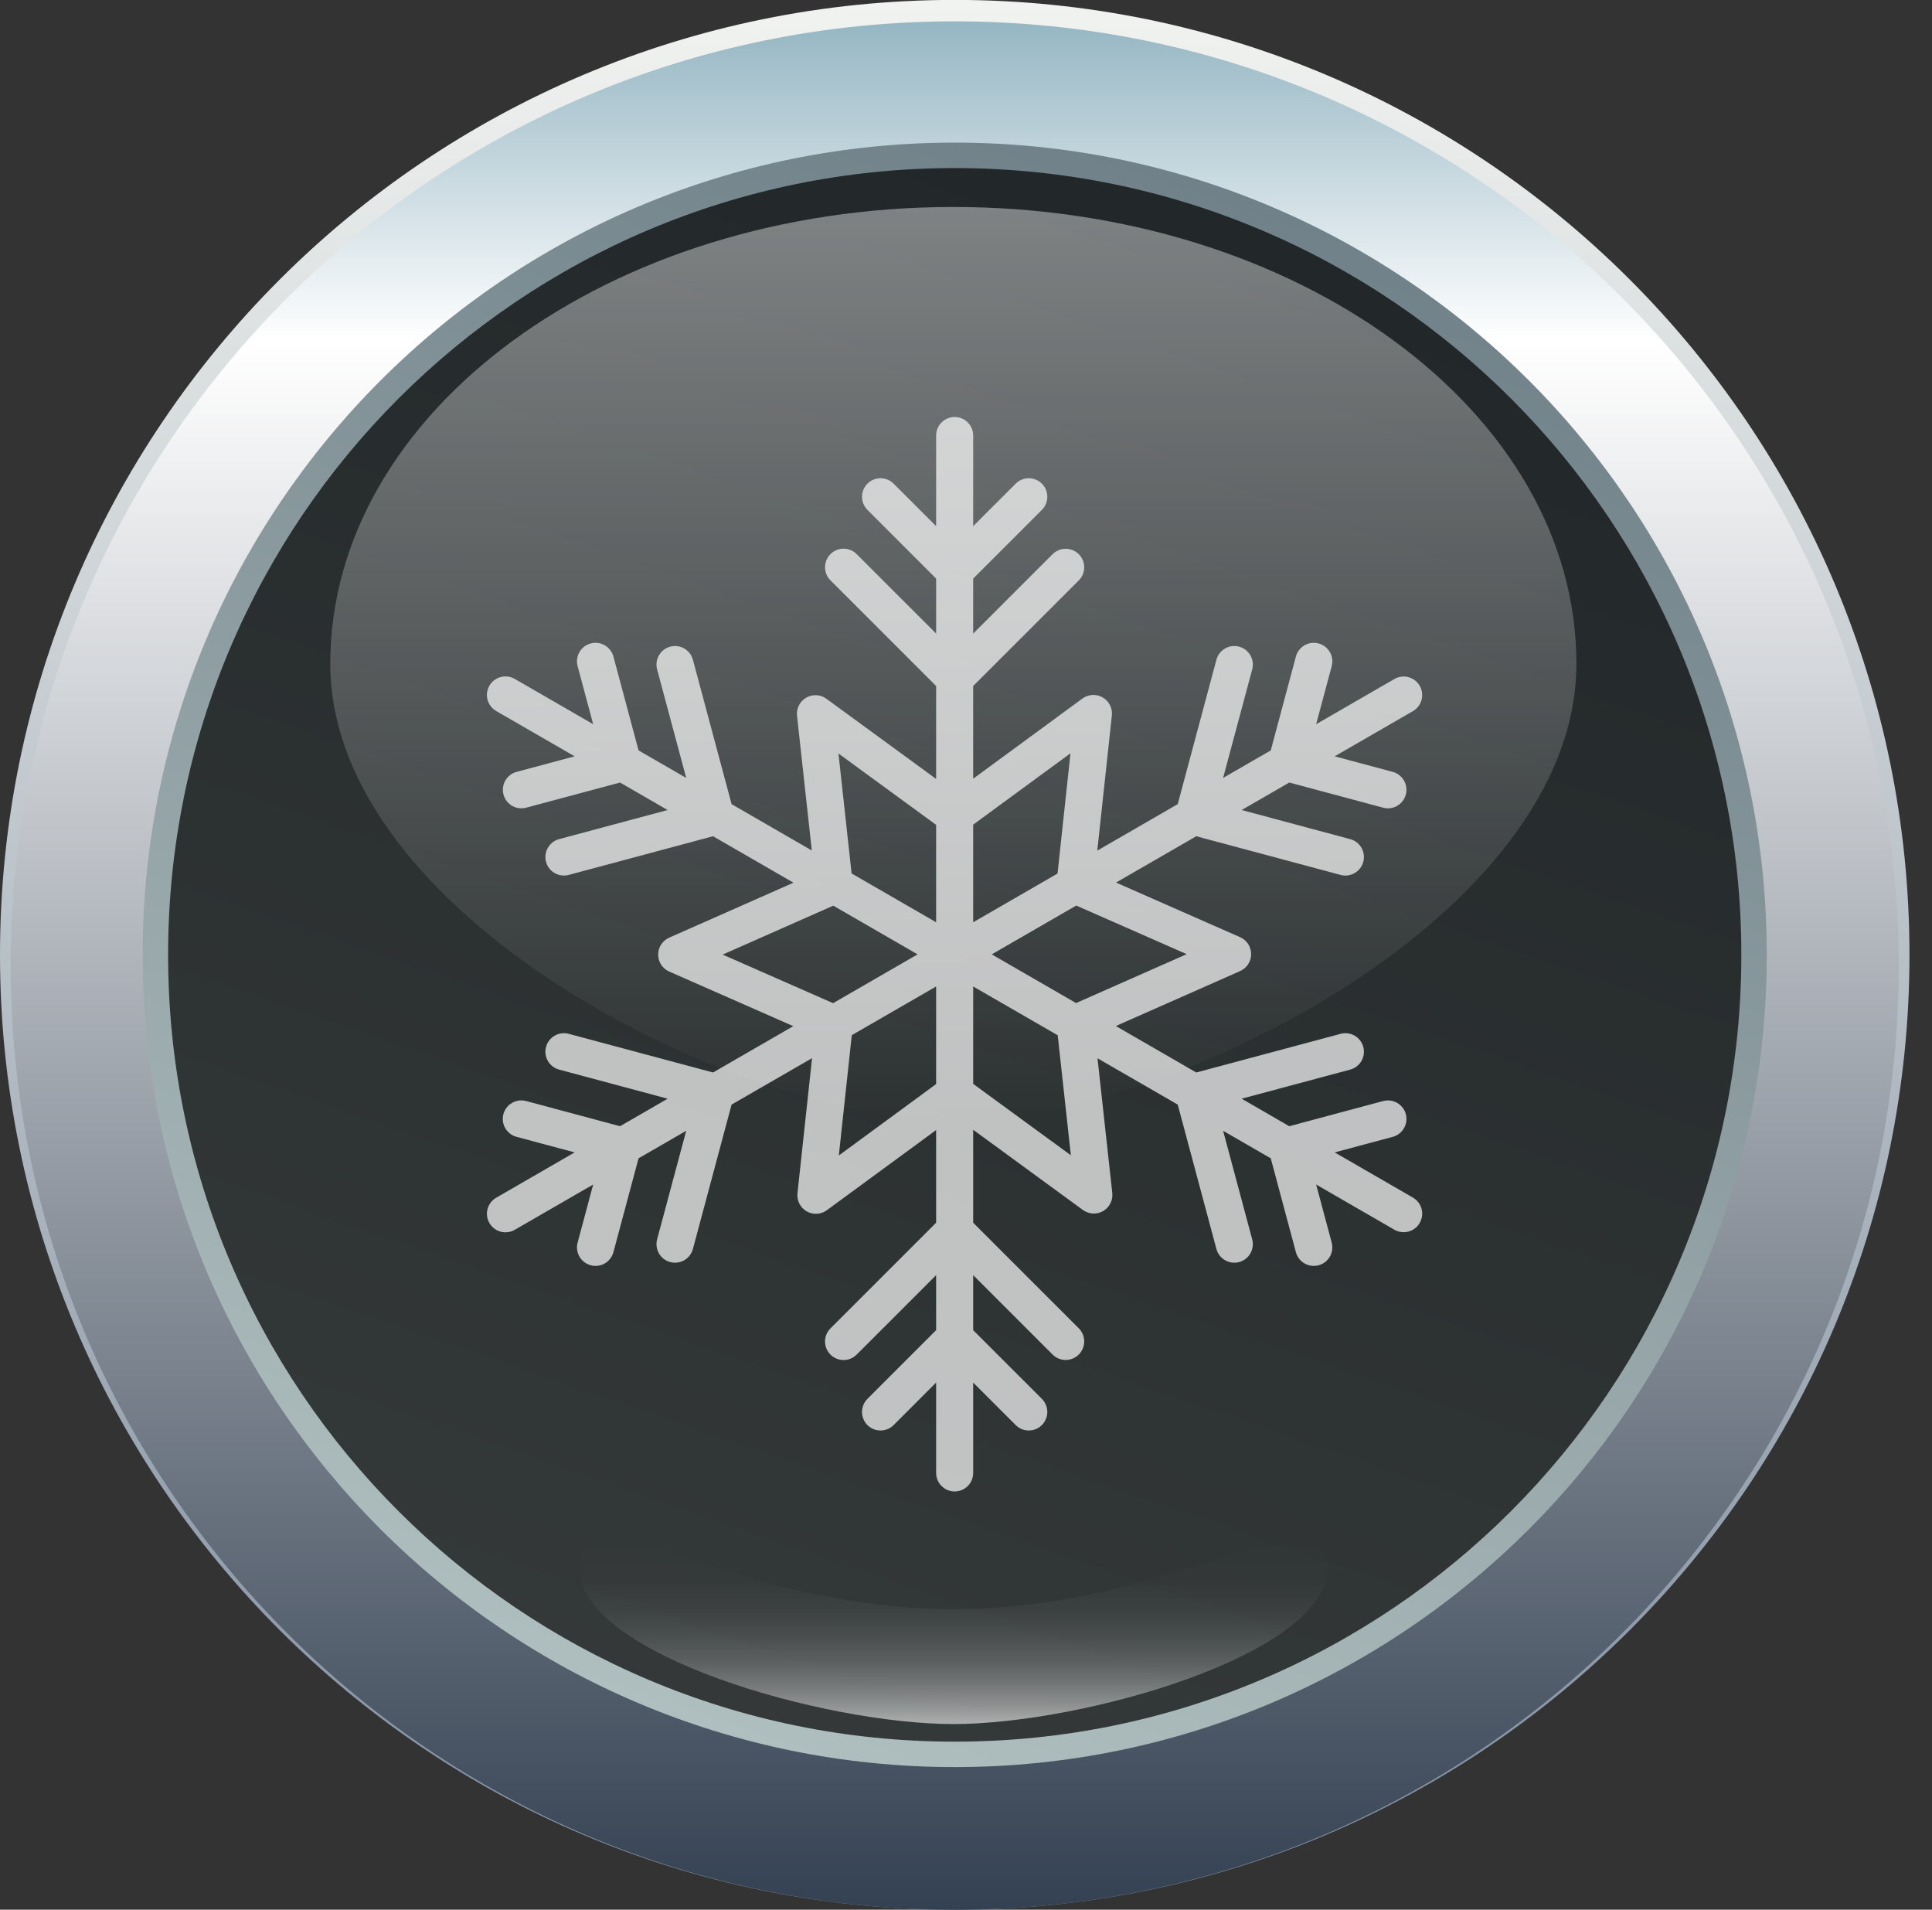 <svg width="85" height="84" viewBox="0 0 85 84" fill="none" xmlns="http://www.w3.org/2000/svg">
<rect x="0" y="0" width="85" height="84" fill="#333333" stroke="none"/>
<g clip-path="url(#clip0_3003_1464)">
<path d="M42.005 84.005C65.203 84.005 84.009 65.199 84.009 42.001C84.009 18.802 65.203 -0.004 42.005 -0.004C18.806 -0.004 0 18.802 0 42.001C0 65.199 18.806 84.005 42.005 84.005Z" fill="url(#paint0_linear_3003_1464)"/>
<path d="M42.004 84.005C64.942 84.005 83.537 65.41 83.537 42.472C83.537 19.534 64.942 0.939 42.004 0.939C19.067 0.939 0.472 19.534 0.472 42.472C0.472 65.41 19.067 84.005 42.004 84.005Z" fill="url(#paint1_linear_3003_1464)"/>
<path d="M42.004 77.728C61.736 77.728 77.731 61.732 77.731 42.001C77.731 22.269 61.736 6.273 42.004 6.273C22.273 6.273 6.277 22.269 6.277 42.001C6.277 61.732 22.273 77.728 42.004 77.728Z" fill="url(#paint2_linear_3003_1464)"/>
<path d="M42.004 76.609C61.118 76.609 76.612 61.114 76.612 42.001C76.612 22.887 61.118 7.393 42.004 7.393C22.891 7.393 7.396 22.887 7.396 42.001C7.396 61.114 22.891 76.609 42.004 76.609Z" fill="black" fill-opacity="0.7"/>
<path opacity="0.7" d="M69.354 29.196C69.354 40.294 51.43 49.288 41.942 49.288C32.455 49.288 14.531 40.292 14.531 29.196C14.531 18.1 26.805 9.104 41.944 9.104C57.083 9.104 69.356 18.1 69.356 29.196H69.354Z" fill="url(#paint3_linear_3003_1464)"/>
<path d="M58.388 68.994C58.388 72.773 47.636 75.835 41.944 75.835C36.252 75.835 25.5 72.771 25.5 68.994C25.5 65.217 31.971 70.78 41.944 70.78C51.916 70.78 58.388 65.215 58.388 68.994Z" fill="url(#paint4_linear_3003_1464)"/>
<g opacity="0.7">
<path d="M62.461 30.166C62.408 30.073 62.336 29.992 62.252 29.927C62.166 29.862 62.07 29.814 61.966 29.786C61.863 29.759 61.755 29.751 61.649 29.765C61.542 29.779 61.44 29.814 61.347 29.868L57.905 31.855L58.589 29.302C58.617 29.198 58.624 29.09 58.61 28.984C58.596 28.878 58.562 28.776 58.508 28.683C58.454 28.59 58.383 28.509 58.298 28.444C58.213 28.379 58.116 28.331 58.013 28.303C57.91 28.276 57.802 28.268 57.696 28.282C57.589 28.296 57.487 28.331 57.394 28.385C57.302 28.438 57.22 28.509 57.155 28.594C57.09 28.679 57.042 28.776 57.014 28.88L55.908 33.008L53.812 34.218L55.092 29.443C55.12 29.339 55.127 29.231 55.113 29.125C55.099 29.019 55.064 28.917 55.01 28.824C54.957 28.731 54.886 28.65 54.801 28.585C54.716 28.52 54.619 28.472 54.515 28.444C54.412 28.416 54.304 28.409 54.198 28.423C54.092 28.437 53.989 28.472 53.897 28.526C53.804 28.579 53.723 28.65 53.658 28.735C53.592 28.82 53.545 28.917 53.517 29.021L51.815 35.371L48.276 37.415L48.917 31.47C48.934 31.313 48.904 31.154 48.833 31.014C48.761 30.873 48.65 30.756 48.513 30.677C48.376 30.598 48.219 30.56 48.061 30.569C47.903 30.578 47.751 30.632 47.624 30.725L42.816 34.252V30.175L47.465 25.527C47.617 25.374 47.701 25.167 47.701 24.951C47.7 24.736 47.614 24.53 47.462 24.377C47.31 24.225 47.103 24.139 46.888 24.139C46.672 24.138 46.466 24.223 46.312 24.374L42.816 27.869V25.45L45.839 22.427C45.992 22.275 46.077 22.067 46.077 21.851C46.077 21.635 45.992 21.427 45.839 21.275C45.686 21.122 45.478 21.036 45.262 21.036C45.046 21.036 44.839 21.122 44.686 21.275L42.816 23.144V19.158C42.816 18.941 42.73 18.734 42.578 18.581C42.425 18.428 42.217 18.342 42.001 18.342C41.785 18.342 41.577 18.428 41.425 18.581C41.272 18.734 41.186 18.941 41.186 19.158V23.144L39.316 21.275C39.241 21.199 39.151 21.139 39.052 21.098C38.953 21.057 38.847 21.036 38.74 21.036C38.633 21.036 38.527 21.057 38.428 21.098C38.329 21.139 38.239 21.199 38.163 21.275C38.088 21.35 38.028 21.44 37.987 21.539C37.946 21.638 37.925 21.744 37.925 21.851C37.925 21.958 37.946 22.064 37.987 22.163C38.028 22.262 38.088 22.352 38.163 22.427L41.186 25.45V27.869L37.69 24.374C37.614 24.298 37.524 24.238 37.425 24.197C37.326 24.156 37.22 24.135 37.113 24.135C37.006 24.135 36.9 24.156 36.801 24.197C36.702 24.238 36.612 24.298 36.537 24.374C36.461 24.45 36.401 24.54 36.36 24.639C36.319 24.738 36.298 24.843 36.298 24.951C36.298 25.058 36.319 25.164 36.36 25.262C36.401 25.361 36.461 25.451 36.537 25.527L41.186 30.175V34.263L36.358 30.736C36.23 30.642 36.078 30.588 35.92 30.58C35.762 30.572 35.605 30.609 35.468 30.689C35.332 30.768 35.221 30.885 35.149 31.026C35.078 31.167 35.049 31.326 35.066 31.483L35.716 37.409L32.187 35.371L30.485 29.021C30.429 28.812 30.293 28.634 30.105 28.526C29.918 28.418 29.696 28.388 29.487 28.444C29.278 28.5 29.1 28.637 28.992 28.824C28.884 29.011 28.854 29.234 28.91 29.443L30.19 34.218L28.094 33.008L26.988 28.88C26.932 28.671 26.795 28.493 26.608 28.385C26.421 28.276 26.198 28.247 25.989 28.303C25.78 28.359 25.602 28.496 25.494 28.683C25.386 28.87 25.357 29.093 25.413 29.302L26.097 31.855L22.645 29.862C22.458 29.754 22.235 29.725 22.027 29.781C21.818 29.837 21.64 29.974 21.532 30.161C21.424 30.348 21.394 30.571 21.45 30.779C21.506 30.988 21.643 31.166 21.83 31.275L25.282 33.268L22.728 33.952C22.519 34.008 22.341 34.145 22.233 34.332C22.125 34.519 22.096 34.742 22.152 34.95C22.207 35.159 22.344 35.337 22.531 35.446C22.719 35.554 22.941 35.583 23.15 35.527L27.279 34.421L29.374 35.63L24.599 36.91C24.496 36.938 24.399 36.985 24.314 37.051C24.229 37.116 24.157 37.197 24.104 37.29C24.05 37.382 24.016 37.485 24.002 37.591C23.988 37.697 23.995 37.805 24.023 37.908C24.05 38.012 24.098 38.109 24.163 38.194C24.228 38.279 24.31 38.35 24.402 38.403C24.59 38.511 24.812 38.541 25.021 38.485L31.371 36.783L34.91 38.827L29.442 41.244C29.297 41.308 29.175 41.413 29.088 41.545C29.002 41.678 28.956 41.833 28.956 41.991C28.957 42.149 29.003 42.304 29.089 42.436C29.176 42.568 29.299 42.673 29.444 42.736L34.901 45.137L31.371 47.175L25.021 45.474C24.812 45.418 24.59 45.447 24.402 45.555C24.215 45.663 24.079 45.841 24.023 46.05C23.967 46.259 23.996 46.481 24.104 46.669C24.212 46.856 24.39 46.992 24.599 47.048L29.374 48.328L27.279 49.538L23.15 48.431C23.046 48.403 22.938 48.395 22.832 48.409C22.725 48.423 22.622 48.457 22.529 48.511C22.436 48.564 22.354 48.635 22.289 48.721C22.223 48.806 22.175 48.903 22.147 49.007C22.12 49.11 22.113 49.219 22.127 49.325C22.141 49.432 22.176 49.534 22.23 49.627C22.284 49.72 22.356 49.801 22.441 49.866C22.527 49.931 22.624 49.979 22.728 50.006L25.282 50.69L21.83 52.684C21.643 52.792 21.506 52.97 21.45 53.179C21.394 53.388 21.424 53.61 21.532 53.797C21.64 53.985 21.818 54.121 22.027 54.177C22.235 54.233 22.458 54.204 22.645 54.096L26.097 52.103L25.413 54.657C25.385 54.76 25.378 54.868 25.392 54.974C25.406 55.08 25.441 55.183 25.494 55.275C25.548 55.368 25.619 55.449 25.704 55.514C25.789 55.58 25.886 55.627 25.989 55.655C26.093 55.683 26.2 55.69 26.306 55.676C26.413 55.662 26.515 55.627 26.608 55.574C26.7 55.52 26.782 55.449 26.847 55.364C26.912 55.279 26.96 55.182 26.988 55.079L28.094 50.95L30.19 49.74L28.91 54.516C28.883 54.619 28.875 54.727 28.89 54.833C28.904 54.939 28.938 55.042 28.992 55.134C29.045 55.227 29.116 55.308 29.201 55.373C29.286 55.439 29.383 55.486 29.487 55.514C29.59 55.542 29.698 55.549 29.804 55.535C29.91 55.521 30.013 55.486 30.105 55.433C30.198 55.379 30.279 55.308 30.345 55.223C30.41 55.138 30.457 55.041 30.485 54.938L32.187 48.587L35.727 46.544L35.085 52.488C35.069 52.645 35.098 52.804 35.169 52.945C35.241 53.086 35.352 53.203 35.489 53.282C35.626 53.361 35.783 53.398 35.941 53.389C36.099 53.381 36.251 53.327 36.378 53.233L41.186 49.707V53.783L36.537 58.431C36.461 58.507 36.401 58.597 36.36 58.696C36.319 58.795 36.298 58.901 36.298 59.008C36.298 59.115 36.319 59.221 36.36 59.32C36.401 59.419 36.461 59.508 36.537 59.584C36.613 59.66 36.702 59.72 36.801 59.761C36.9 59.802 37.006 59.823 37.113 59.823C37.22 59.823 37.326 59.802 37.425 59.761C37.524 59.72 37.614 59.66 37.69 59.584L41.186 56.089V58.509L38.163 61.531C38.088 61.607 38.028 61.697 37.987 61.795C37.946 61.894 37.925 62 37.925 62.107C37.925 62.214 37.946 62.32 37.987 62.419C38.028 62.518 38.088 62.608 38.163 62.684C38.239 62.759 38.329 62.819 38.428 62.861C38.527 62.901 38.633 62.922 38.74 62.922C38.847 62.922 38.953 62.901 39.052 62.861C39.151 62.819 39.241 62.759 39.316 62.684L41.186 60.814V64.789C41.186 65.005 41.272 65.212 41.425 65.365C41.578 65.518 41.785 65.604 42.001 65.604C42.217 65.604 42.425 65.518 42.578 65.365C42.73 65.212 42.816 65.005 42.816 64.789V60.814L44.686 62.684C44.761 62.759 44.851 62.819 44.95 62.861C45.049 62.901 45.155 62.922 45.262 62.922C45.369 62.922 45.475 62.901 45.574 62.861C45.673 62.819 45.763 62.759 45.839 62.684C45.914 62.608 45.974 62.518 46.015 62.419C46.056 62.32 46.077 62.214 46.077 62.107C46.077 62 46.056 61.894 46.015 61.795C45.974 61.697 45.914 61.607 45.839 61.531L42.816 58.509V56.089L46.312 59.584C46.466 59.736 46.672 59.82 46.888 59.82C47.103 59.819 47.31 59.733 47.462 59.581C47.614 59.429 47.7 59.222 47.701 59.007C47.701 58.791 47.617 58.584 47.465 58.431L42.816 53.783V49.695L47.644 53.223C47.772 53.316 47.924 53.37 48.082 53.378C48.24 53.387 48.397 53.349 48.534 53.27C48.67 53.191 48.781 53.073 48.853 52.932C48.924 52.791 48.953 52.632 48.936 52.475L48.286 46.55L51.815 48.587L53.517 54.938C53.573 55.147 53.709 55.325 53.897 55.433C54.084 55.541 54.306 55.57 54.515 55.514C54.724 55.458 54.902 55.322 55.01 55.134C55.118 54.947 55.148 54.725 55.092 54.516L53.812 49.74L55.908 50.95L57.014 55.079C57.042 55.182 57.09 55.279 57.155 55.364C57.22 55.449 57.302 55.52 57.394 55.574C57.487 55.627 57.589 55.662 57.696 55.676C57.802 55.69 57.91 55.683 58.013 55.655C58.116 55.627 58.213 55.58 58.298 55.514C58.383 55.449 58.454 55.368 58.508 55.275C58.562 55.182 58.596 55.08 58.61 54.974C58.624 54.868 58.617 54.76 58.589 54.657L57.905 52.103L61.347 54.091C61.44 54.144 61.542 54.179 61.649 54.193C61.755 54.207 61.863 54.2 61.966 54.172C62.07 54.145 62.167 54.097 62.252 54.032C62.337 53.966 62.408 53.885 62.462 53.792C62.515 53.7 62.55 53.597 62.564 53.491C62.578 53.385 62.571 53.277 62.543 53.173C62.515 53.07 62.467 52.973 62.402 52.888C62.337 52.803 62.255 52.732 62.163 52.678L58.72 50.69L61.274 50.006C61.483 49.95 61.661 49.814 61.769 49.626C61.877 49.439 61.907 49.217 61.85 49.008C61.795 48.799 61.658 48.621 61.471 48.513C61.283 48.405 61.061 48.375 60.852 48.431L56.723 49.538L54.628 48.328L59.403 47.048C59.507 47.021 59.603 46.973 59.688 46.908C59.773 46.843 59.844 46.761 59.898 46.669C59.952 46.576 59.986 46.474 60 46.367C60.014 46.261 60.007 46.153 59.98 46.05C59.952 45.947 59.904 45.85 59.839 45.765C59.774 45.68 59.692 45.608 59.6 45.555C59.507 45.502 59.405 45.467 59.298 45.453C59.192 45.439 59.084 45.446 58.981 45.474L52.631 47.175L49.092 45.131L54.56 42.714C54.705 42.65 54.828 42.545 54.914 42.413C55 42.28 55.046 42.126 55.045 41.968C55.045 41.809 54.999 41.655 54.913 41.522C54.826 41.39 54.703 41.286 54.558 41.222L49.101 38.821L52.631 36.783L58.981 38.485C59.084 38.513 59.192 38.52 59.298 38.506C59.405 38.492 59.507 38.457 59.6 38.403C59.692 38.35 59.774 38.279 59.839 38.194C59.904 38.109 59.952 38.012 59.98 37.908C60.007 37.805 60.014 37.697 60 37.591C59.986 37.485 59.952 37.382 59.898 37.29C59.844 37.197 59.773 37.116 59.688 37.051C59.603 36.985 59.507 36.938 59.403 36.91L54.628 35.63L56.723 34.421L60.852 35.527C61.061 35.583 61.283 35.554 61.471 35.446C61.658 35.337 61.795 35.159 61.85 34.95C61.907 34.742 61.877 34.519 61.769 34.332C61.661 34.145 61.483 34.008 61.274 33.952L58.72 33.268L62.163 31.28C62.255 31.227 62.337 31.155 62.402 31.07C62.467 30.985 62.515 30.889 62.543 30.785C62.57 30.682 62.578 30.574 62.563 30.468C62.55 30.361 62.515 30.259 62.461 30.166ZM31.793 41.989L36.66 39.837L40.37 41.979L36.652 44.126L31.793 41.989ZM41.186 47.684L36.905 50.825L37.475 45.534L41.186 43.392L41.186 47.684ZM41.186 40.567L37.467 38.42L36.889 33.143L41.186 36.283L41.186 40.567ZM42.816 36.274L47.097 33.134L46.527 38.424L42.816 40.567L42.816 36.274ZM42.816 47.676V43.391L46.535 45.538L47.113 50.815L42.816 47.676ZM52.21 41.97L47.342 44.121L43.632 41.979L47.35 39.832L52.21 41.97Z" fill="white"/>
</g>
</g>
<defs>
<linearGradient id="paint0_linear_3003_1464" x1="42.005" y1="84.006" x2="42.005" y2="-0.004" gradientUnits="userSpaceOnUse">
<stop stop-color="#7F8D9F"/>
<stop offset="1" stop-color="#F1F3F0"/>
</linearGradient>
<linearGradient id="paint1_linear_3003_1464" x1="42.004" y1="84.006" x2="42.004" y2="0.939" gradientUnits="userSpaceOnUse">
<stop stop-color="#344152"/>
<stop offset="0.83" stop-color="white"/>
<stop offset="1" stop-color="#95B6C3"/>
</linearGradient>
<linearGradient id="paint2_linear_3003_1464" x1="30.37" y1="75.792" x2="53.64" y2="8.211" gradientUnits="userSpaceOnUse">
<stop stop-color="#AFBEBE"/>
<stop offset="1" stop-color="#708189"/>
</linearGradient>
<linearGradient id="paint3_linear_3003_1464" x1="41.944" y1="49.289" x2="41.944" y2="9.104" gradientUnits="userSpaceOnUse">
<stop stop-color="white" stop-opacity="0"/>
<stop offset="1" stop-color="white" stop-opacity="0.6"/>
</linearGradient>
<linearGradient id="paint4_linear_3003_1464" x1="41.944" y1="75.836" x2="41.944" y2="67.679" gradientUnits="userSpaceOnUse">
<stop stop-color="white" stop-opacity="0.6"/>
<stop offset="0.1" stop-color="white" stop-opacity="0.45"/>
<stop offset="0.22" stop-color="white" stop-opacity="0.31"/>
<stop offset="0.34" stop-color="white" stop-opacity="0.2"/>
<stop offset="0.48" stop-color="white" stop-opacity="0.11"/>
<stop offset="0.62" stop-color="white" stop-opacity="0.05"/>
<stop offset="0.78" stop-color="white" stop-opacity="0.01"/>
<stop offset="1" stop-color="white" stop-opacity="0"/>
</linearGradient>
<clipPath id="clip0_3003_1464">
<rect width="84.01" height="84.01" fill="white" transform="translate(0 -0.004)"/>
</clipPath>
</defs>
</svg>
